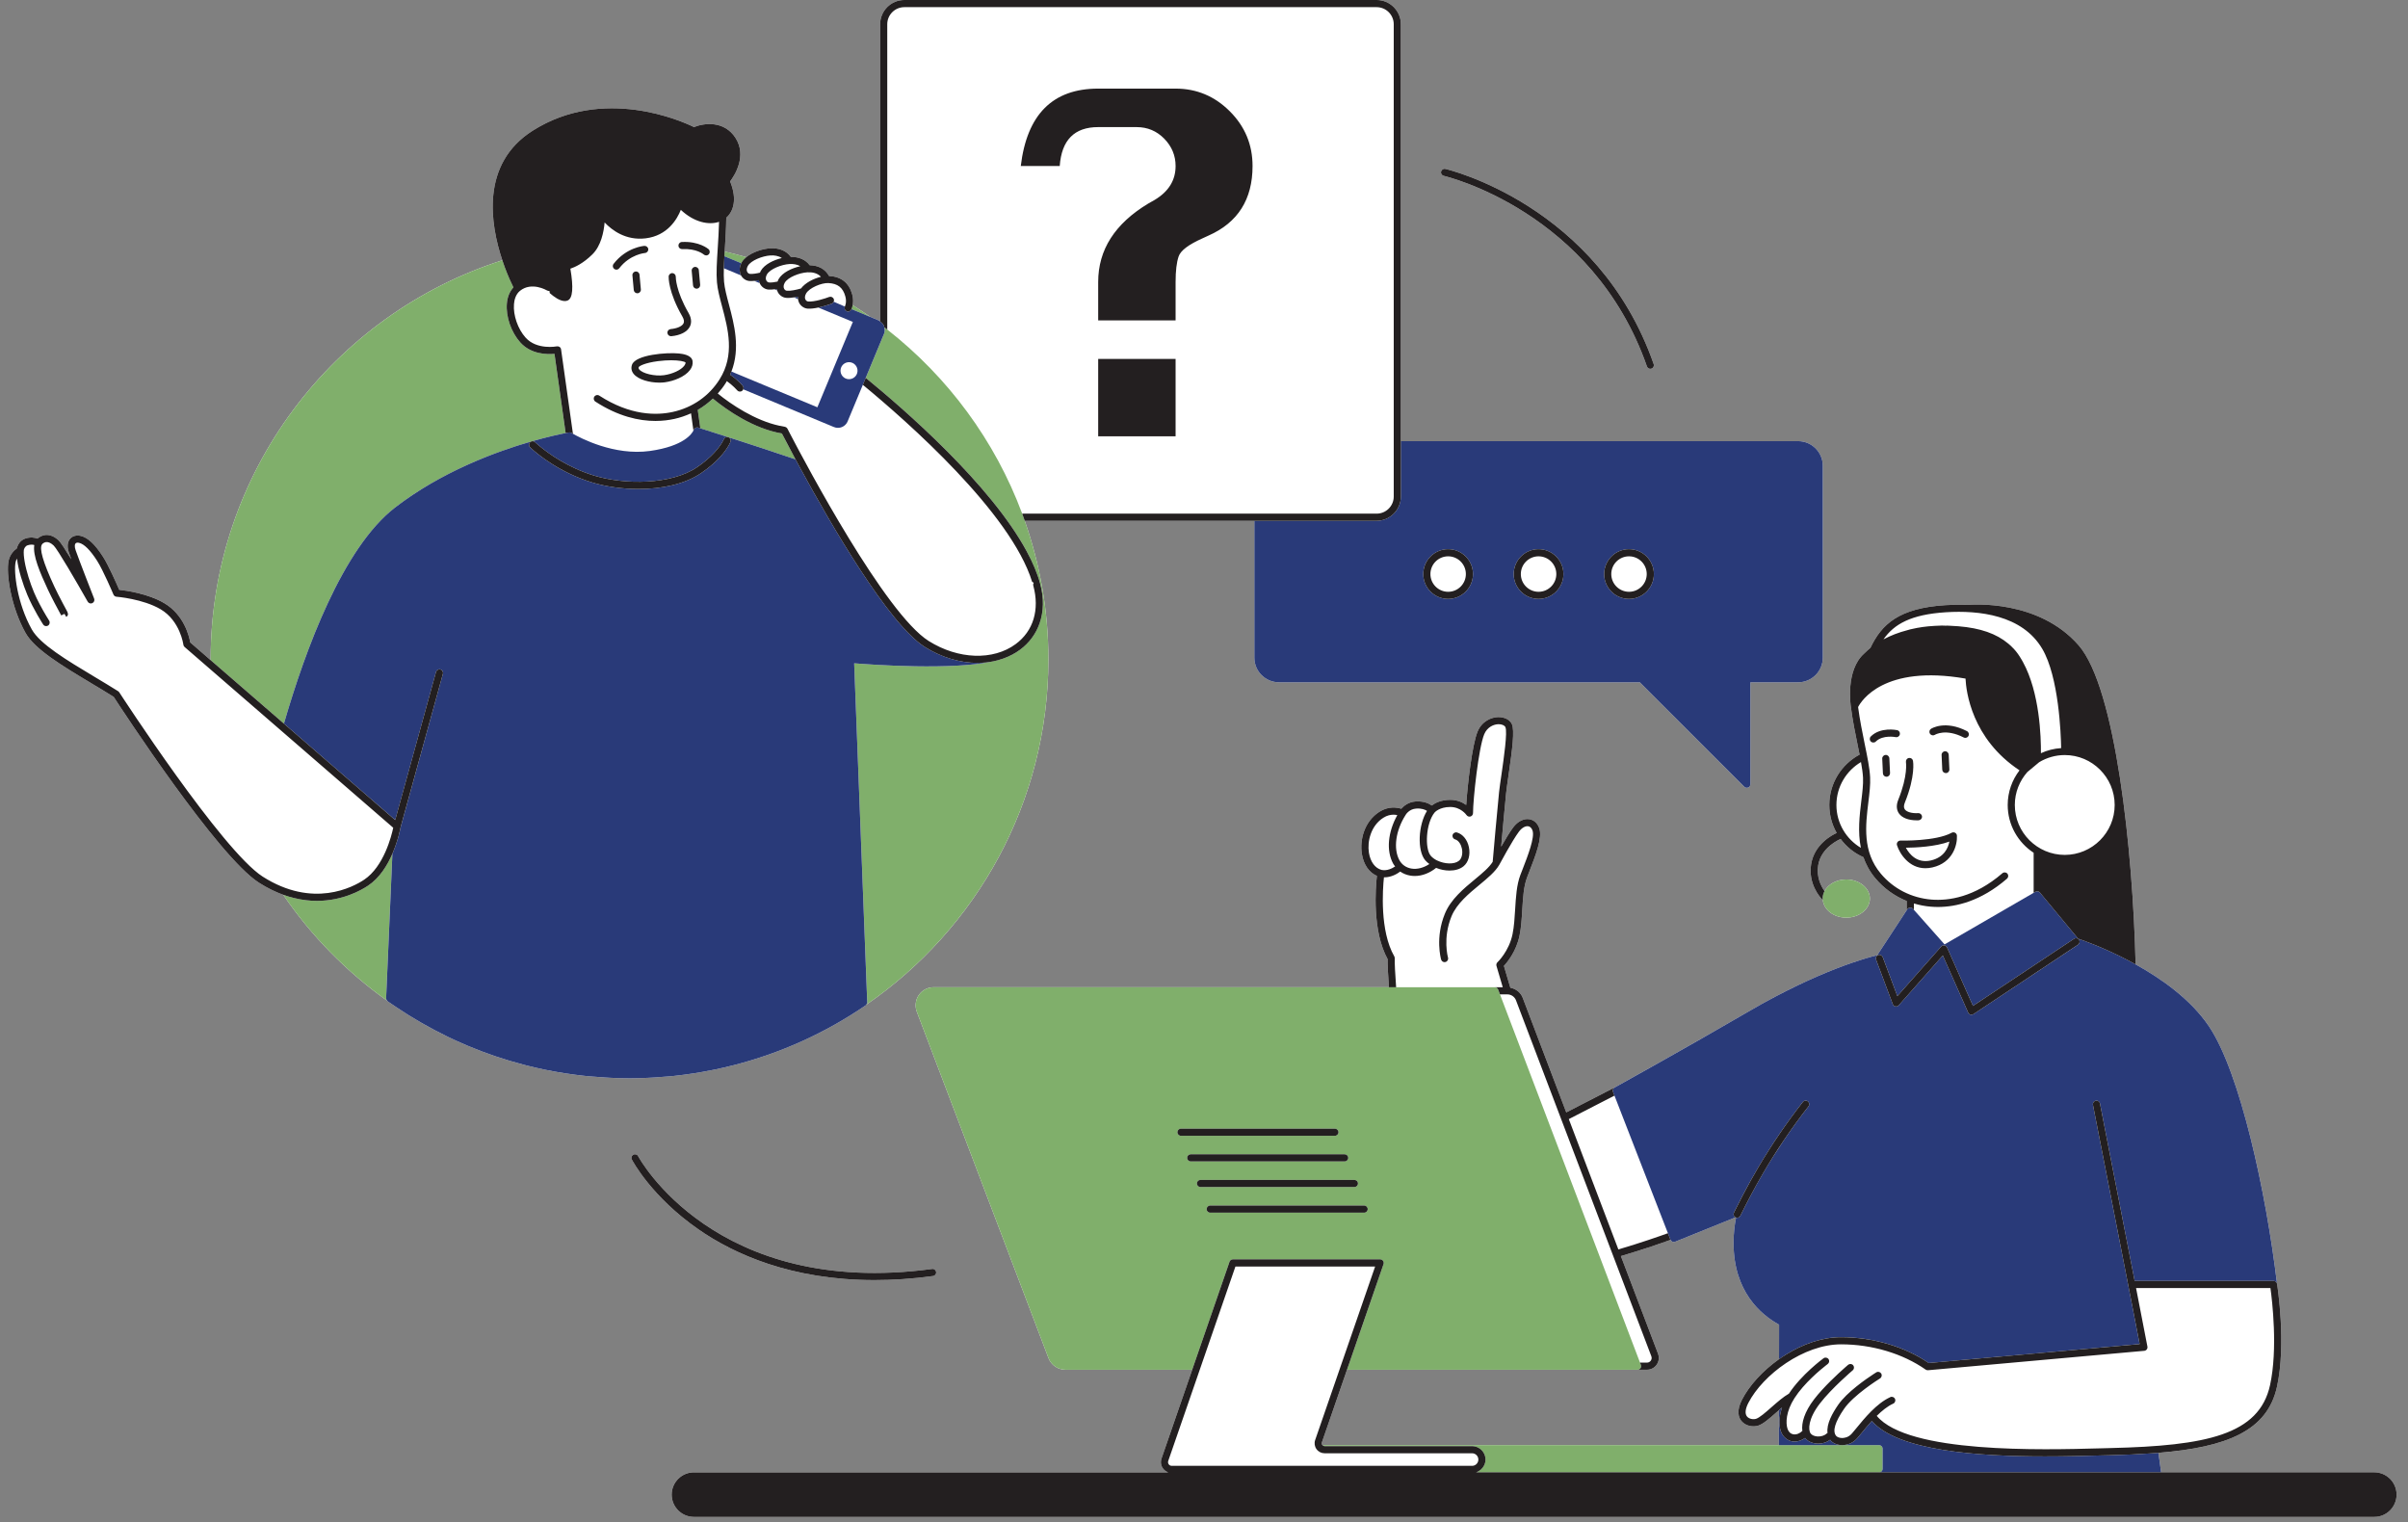 <svg xmlns="http://www.w3.org/2000/svg" xmlns:xlink="http://www.w3.org/1999/xlink" width="435" zoomAndPan="magnify" viewBox="0 0 326.25 206.25" height="275" preserveAspectRatio="xMidYMid meet" version="1.2"><rect x="0" y="0" width="326.25" height="206.25" fill="#808080" stroke="none"/><defs><clipPath id="857f2dabbe"><path d="M 1 0 L 324.996 0 L 324.996 205.504 L 1 205.504 Z M 1 0 "/></clipPath><clipPath id="89ff823d4d"><path d="M 1 0 L 324.996 0 L 324.996 205.504 L 1 205.504 Z M 1 0 "/></clipPath></defs><g id="79320bfea5"><g clip-rule="nonzero" clip-path="url(#857f2dabbe)"><path style=" stroke:none;fill-rule:nonzero;fill:#ffffff;fill-opacity:1;" d="M 321.684 199.461 L 292.801 199.461 L 292.438 196.82 C 301.625 196.066 307.188 193.898 308.504 187.844 C 309.773 182.035 308.562 174.266 308.512 173.938 C 307.023 161.508 303.5 145.293 299.281 139.035 C 296.84 135.414 292.902 132.617 289.344 130.645 C 288.98 115.156 286.629 93.168 281.637 87.434 C 276.191 81.172 267.156 81.895 266.551 81.949 C 265.535 81.902 264.539 81.922 263.609 81.98 C 257.262 82.375 254.93 84.578 253.414 87.773 C 253.137 88 252.867 88.234 252.625 88.484 C 252.625 88.484 252.621 88.488 252.617 88.488 C 252.613 88.492 252.609 88.496 252.605 88.5 C 252.598 88.508 252.59 88.516 252.582 88.523 C 252.578 88.527 252.574 88.531 252.57 88.535 C 250.012 90.801 250.738 95.582 250.77 95.785 C 251.004 97.617 251.367 99.395 251.691 100.965 C 251.781 101.402 251.867 101.824 251.949 102.23 C 249.508 103.531 247.844 106.102 247.844 109.055 C 247.844 110.43 248.211 111.723 248.844 112.844 C 248.277 113.098 245.836 114.344 245.391 117.062 C 244.961 119.672 246.5 121.48 246.973 121.961 C 247.121 123.277 248.477 124.316 250.141 124.316 C 251.906 124.316 253.344 123.156 253.344 121.73 C 253.344 120.305 251.906 119.145 250.141 119.145 C 248.82 119.145 247.688 119.797 247.199 120.719 C 246.703 120.016 246.086 118.785 246.344 117.219 C 246.746 114.75 249.297 113.699 249.32 113.688 C 249.344 113.68 249.355 113.664 249.375 113.652 C 250.172 114.723 251.234 115.582 252.465 116.125 C 252.809 117.109 253.316 118.07 254.082 118.98 C 255.242 120.359 256.699 121.402 258.34 122.062 L 258.34 123.297 L 254.336 129.41 C 253.113 129.699 246.547 131.414 236.984 136.984 C 228.18 142.109 218.852 147.273 218.758 147.324 L 218.758 147.328 L 212.207 150.699 L 206.305 135.176 C 206.027 134.449 205.379 133.949 204.629 133.805 L 203.758 130.848 C 204.254 130.32 205.441 128.867 205.879 126.734 C 206.102 125.637 206.176 124.418 206.246 123.238 C 206.344 121.613 206.438 120.074 206.891 118.879 L 207.195 118.098 C 208.074 115.836 208.98 113.492 208.559 112.227 C 208.332 111.539 207.84 111.086 207.215 110.984 C 206.445 110.863 205.629 111.273 205.016 112.09 C 204.562 112.695 203.93 113.75 203.387 114.699 C 203.594 112.363 203.91 108.867 204.066 107.418 C 204.129 106.812 204.254 105.965 204.391 105.023 C 204.898 101.5 205.227 98.945 204.84 98.102 C 204.559 97.496 203.852 97.145 203.004 97.141 C 202.078 97.16 200.785 97.684 200.195 99.098 C 199.449 100.891 198.82 106.379 198.652 109.051 C 198.152 108.691 197.43 108.355 196.492 108.355 C 195.227 108.355 194.414 108.797 193.984 109.125 C 193.586 108.84 192.879 108.504 191.789 108.578 C 190.809 108.648 190.18 109.191 189.863 109.562 C 189.277 109.383 188.125 109.191 186.918 109.957 C 184.836 111.273 184.211 113.773 184.512 115.672 C 184.742 117.121 185.492 118.207 186.551 118.652 C 186.371 120.242 185.895 126.105 188 129.922 C 187.988 130.652 188.055 131.996 188.18 133.742 L 126.508 133.742 C 125.703 133.742 124.945 134.141 124.488 134.801 C 124.031 135.469 123.93 136.312 124.215 137.066 L 142.055 183.98 C 142.414 184.926 143.336 185.562 144.348 185.562 L 161.527 185.562 L 157.367 197.598 C 157.211 198.043 157.281 198.543 157.559 198.93 C 157.738 199.184 157.992 199.359 158.277 199.457 L 94.023 199.457 C 92.355 199.457 91.004 200.809 91.004 202.477 C 91.004 204.145 92.355 205.496 94.023 205.496 L 321.684 205.496 C 323.352 205.496 324.703 204.145 324.703 202.477 C 324.703 200.812 323.352 199.461 321.684 199.461 Z M 223.145 185.562 C 223.672 185.562 224.164 185.305 224.461 184.871 C 224.762 184.438 224.828 183.887 224.641 183.395 L 219.609 170.168 C 222.707 169.254 225.266 168.355 226.336 167.965 C 226.387 168.078 226.473 168.168 226.586 168.215 C 226.703 168.27 226.836 168.27 226.957 168.223 L 235.129 164.922 C 235.133 164.926 235.137 164.93 235.141 164.93 C 235.164 164.941 235.188 164.941 235.211 164.945 C 234.996 166.012 234.871 167.152 234.871 168.375 C 234.871 174.941 238.52 178.07 241.047 179.461 L 241.035 184.133 C 238.816 185.703 237.008 187.695 236.016 189.621 C 235.23 191.145 235.551 192.039 235.961 192.523 C 236.535 193.207 237.527 193.348 238.211 193.133 C 238.887 192.922 239.711 192.195 240.664 191.355 C 240.781 191.25 240.902 191.145 241.02 191.043 L 241.012 195.773 L 179.328 195.773 C 179.285 195.773 179.246 195.789 179.203 195.797 C 179.184 195.781 179.164 195.773 179.148 195.75 C 179.074 195.648 179.059 195.523 179.098 195.406 L 182.5 185.562 Z M 87.914 146.016 C 87.043 146.055 86.168 146.082 85.293 146.082 C 84.406 146.082 83.527 146.055 82.652 146.016 C 82.402 146.004 82.152 145.984 81.906 145.973 C 81.242 145.934 80.582 145.883 79.922 145.82 C 79.691 145.797 79.461 145.777 79.23 145.754 C 77.457 145.566 75.699 145.297 73.961 144.941 C 73.863 144.922 73.766 144.898 73.668 144.879 C 72.875 144.715 72.09 144.531 71.309 144.332 C 71.195 144.305 71.086 144.277 70.973 144.25 C 68.344 143.562 65.773 142.691 63.27 141.633 C 63.23 141.617 63.195 141.602 63.156 141.586 C 62.355 141.242 61.559 140.883 60.77 140.504 C 60.738 140.488 60.707 140.473 60.672 140.457 C 58.266 139.293 55.93 137.949 53.68 136.438 C 53.609 136.387 53.535 136.34 53.465 136.289 C 53.148 136.074 52.828 135.867 52.516 135.645 C 52.488 135.625 52.477 135.594 52.453 135.57 C 46.957 131.656 42.18 126.797 38.375 121.215 C 37.316 120.832 36.215 120.301 35.078 119.578 C 29.52 116.027 16.523 96.125 15.402 94.406 C 14.395 93.77 13.348 93.145 12.316 92.527 C 8.406 90.184 4.715 87.969 3.465 85.746 C 1.484 82.219 0.793 77.656 1.172 75.938 C 1.367 75.055 1.953 74.531 2.277 74.301 C 2.391 73.828 2.719 73.188 3.445 72.953 C 4.148 72.719 4.727 72.832 5.082 72.965 C 5.312 72.762 5.672 72.527 6.152 72.477 C 6.75 72.418 7.352 72.66 7.934 73.199 C 8.223 73.473 8.902 74.52 9.668 75.777 C 9.523 75.395 9.406 75.074 9.332 74.852 C 8.969 73.797 9.293 73.219 9.52 72.969 C 9.852 72.602 10.363 72.465 10.93 72.598 C 11.902 72.824 12.871 73.73 13.973 75.449 C 14.707 76.59 15.797 79.078 16.152 79.902 C 17.09 80.004 20.051 80.41 22.242 81.699 C 24.957 83.297 25.641 86.246 25.773 87.031 L 28.543 89.43 C 28.543 89.395 28.543 89.363 28.543 89.328 C 28.543 64.043 45.168 42.574 68.059 35.262 C 66.422 30.375 65.09 22.195 72.172 17.703 C 81.746 11.633 92.395 16.414 94.027 17.211 C 95.43 16.652 98.133 16.324 99.648 18.676 C 101.23 21.125 99.527 23.773 98.926 24.578 C 99.918 27.016 99.359 28.66 98.398 29.5 C 98.379 30.977 98.289 32.414 98.207 33.707 C 98.199 33.836 98.191 33.949 98.184 34.074 C 99.172 34.305 100.145 34.559 101.109 34.84 C 102.008 34.102 103.41 33.695 104.34 33.641 C 105.582 33.566 106.562 33.984 107.148 34.801 C 108.262 34.789 109.148 35.184 109.703 35.93 C 110.902 35.953 111.82 36.465 112.324 37.387 C 113.977 37.477 115.035 38.32 115.465 39.895 C 115.625 40.48 115.602 40.98 115.527 41.34 C 116.332 41.848 117.121 42.375 117.898 42.922 L 119.008 43.383 C 119.098 43.422 119.168 43.488 119.246 43.543 L 119.246 3.285 C 119.246 1.473 120.719 0 122.531 0 L 186.512 0 C 188.324 0 189.801 1.473 189.801 3.285 L 189.801 59.766 L 243.629 59.766 C 245.465 59.766 246.961 61.262 246.961 63.098 L 246.961 89.102 C 246.961 90.938 245.465 92.434 243.629 92.434 L 237.152 92.434 L 237.152 106.242 C 237.152 106.438 237.035 106.613 236.855 106.691 C 236.797 106.715 236.734 106.727 236.672 106.727 C 236.543 106.727 236.422 106.676 236.328 106.586 L 222.18 92.434 L 173.285 92.434 C 171.445 92.434 169.953 90.938 169.953 89.102 L 169.953 70.555 L 138.836 70.555 C 140.906 76.434 142.043 82.75 142.043 89.332 C 142.043 108.73 132.254 125.883 117.355 136.121 C 117.332 136.148 117.32 136.18 117.289 136.199 C 111.824 139.938 105.82 142.648 99.508 144.277 C 99.457 144.289 99.402 144.305 99.352 144.316 C 98.559 144.52 97.762 144.703 96.957 144.871 C 96.816 144.898 96.672 144.93 96.527 144.961 C 94.805 145.305 93.059 145.574 91.301 145.762 C 91.09 145.781 90.879 145.801 90.668 145.82 C 90 145.883 89.324 145.934 88.648 145.973 C 88.402 145.988 88.16 146.004 87.914 146.016 Z M 94.629 166.543 C 88.285 162.133 85.711 157.285 85.605 157.082 C 85.48 156.844 85.574 156.555 85.809 156.43 C 86.047 156.309 86.34 156.398 86.461 156.633 C 86.562 156.828 96.891 175.867 126.289 171.91 C 126.559 171.863 126.797 172.062 126.832 172.324 C 126.867 172.59 126.684 172.836 126.418 172.867 C 123.598 173.25 120.953 173.418 118.48 173.418 C 107.172 173.418 99.414 169.867 94.629 166.543 Z M 195.246 23.25 C 195.305 22.988 195.562 22.82 195.824 22.883 C 196.031 22.93 216.504 27.723 224.051 49.324 C 224.137 49.574 224.004 49.852 223.754 49.938 C 223.699 49.957 223.645 49.965 223.594 49.965 C 223.395 49.965 223.207 49.84 223.137 49.641 C 215.77 28.562 195.812 23.871 195.613 23.824 C 195.352 23.766 195.188 23.508 195.246 23.25 Z M 195.246 23.25 "/></g><path style=" stroke:none;fill-rule:nonzero;fill:#80af6b;fill-opacity:1;" d="M 100.352 35.629 L 98.145 34.711 C 98.156 34.504 98.172 34.289 98.184 34.074 C 99.168 34.305 100.145 34.559 101.109 34.84 C 100.855 35.047 100.637 35.277 100.488 35.539 C 100.465 35.578 100.457 35.617 100.438 35.652 C 100.434 35.656 100.434 35.66 100.434 35.664 Z M 53.16 115.668 C 52.48 117.234 51.438 118.938 49.871 119.98 C 48.895 120.633 46.375 122.043 42.93 122.043 C 41.98 122.043 40.957 121.93 39.879 121.668 C 39.391 121.551 38.887 121.402 38.375 121.219 C 42.176 126.797 46.957 131.656 52.453 135.57 C 52.363 135.477 52.305 135.359 52.312 135.23 L 52.352 134.312 Z M 70.488 46.383 C 69.258 45.008 68.531 42.898 68.672 41.129 C 68.746 40.219 69.059 39.477 69.562 38.934 C 69.328 38.461 68.863 37.488 68.379 36.176 C 68.27 35.887 68.164 35.578 68.059 35.262 C 45.168 42.578 28.539 64.043 28.539 89.332 C 28.539 89.363 28.543 89.398 28.543 89.43 L 29.531 90.289 L 38.469 98.031 C 41.387 87.949 46.445 74.234 53.512 68.77 C 59.785 63.918 67.141 61.203 71.953 59.816 C 71.988 59.801 72.027 59.793 72.066 59.785 C 74.246 59.16 75.883 58.816 76.637 58.668 L 75.125 47.938 C 74.141 48.031 71.949 48.016 70.488 46.383 Z M 96.582 53.996 C 95.961 54.582 95.277 55.102 94.535 55.527 L 94.883 58.023 C 96.258 58.453 102.367 60.387 107.781 62.23 C 106.848 60.488 106.191 59.223 105.934 58.723 C 102.125 58.082 98.508 55.582 96.582 53.996 Z M 142.043 89.332 C 142.043 82.75 140.902 76.434 138.836 70.555 C 138.723 70.23 138.613 69.906 138.492 69.586 C 134.801 59.668 128.406 51.062 120.211 44.645 C 120.074 44.539 119.941 44.43 119.805 44.324 C 119.887 44.625 119.891 44.941 119.77 45.234 L 119.68 45.453 L 117.293 51.188 C 122.559 55.488 134.227 65.629 139.117 74.707 C 139.922 76.203 140.555 77.668 140.934 79.074 C 141.457 81.023 141.406 82.852 140.848 84.445 C 140.355 85.855 139.473 87.082 138.191 88.031 C 137.523 88.52 136.785 88.902 136 89.191 C 135.992 89.195 135.984 89.199 135.977 89.203 C 135.926 89.223 135.871 89.238 135.82 89.254 C 135.422 89.391 135.012 89.504 134.59 89.586 C 128.992 90.824 118.301 90.066 115.727 89.859 L 117.465 134.859 L 117.5 135.781 C 117.504 135.91 117.445 136.027 117.355 136.121 C 132.25 125.883 142.043 108.73 142.043 89.332 Z M 115.527 41.34 C 115.477 41.598 115.41 41.777 115.367 41.871 L 117.898 42.926 C 117.121 42.379 116.332 41.848 115.527 41.34 Z M 250.141 124.316 C 251.906 124.316 253.34 123.156 253.34 121.73 C 253.34 120.305 251.906 119.145 250.141 119.145 C 248.82 119.145 247.688 119.797 247.199 120.719 C 247.035 121.031 246.941 121.371 246.941 121.73 C 246.941 121.809 246.961 121.883 246.973 121.961 C 247.117 123.277 248.477 124.316 250.141 124.316 Z M 254.582 195.773 L 179.328 195.773 C 179.285 195.773 179.246 195.789 179.203 195.801 C 179.273 195.867 179.359 195.914 179.461 195.914 L 199.445 195.914 C 200.082 195.914 200.641 196.242 200.965 196.742 C 201.152 197.027 201.266 197.367 201.266 197.73 C 201.266 198.012 201.195 198.273 201.082 198.512 C 200.863 198.965 200.465 199.309 199.98 199.461 L 254.688 199.461 C 254.902 199.41 255.066 199.227 255.066 198.996 L 255.066 196.258 C 255.066 195.988 254.852 195.773 254.582 195.773 Z M 186.992 170.609 L 167.039 170.609 C 166.832 170.609 166.648 170.742 166.582 170.938 L 161.859 184.598 L 161.527 185.562 L 144.348 185.562 C 143.336 185.562 142.414 184.93 142.055 183.98 L 124.215 137.07 C 123.93 136.316 124.031 135.469 124.488 134.805 C 124.945 134.141 125.703 133.742 126.508 133.742 L 202.523 133.742 C 202.727 133.742 202.906 133.867 202.977 134.055 L 203.227 134.711 L 222.199 184.598 L 222.316 184.906 C 222.371 185.055 222.352 185.223 222.262 185.355 C 222.172 185.484 222.023 185.562 221.863 185.562 L 182.504 185.562 L 182.836 184.598 L 187.449 171.254 C 187.5 171.105 187.477 170.941 187.387 170.816 C 187.293 170.688 187.148 170.609 186.992 170.609 Z M 180.859 152.902 L 160.004 152.902 C 159.734 152.902 159.52 153.121 159.52 153.387 C 159.52 153.656 159.734 153.871 160.004 153.871 L 180.859 153.871 C 181.129 153.871 181.344 153.656 181.344 153.387 C 181.344 153.121 181.129 152.902 180.859 152.902 Z M 182.18 157.34 C 182.449 157.34 182.664 157.125 182.664 156.859 C 182.664 156.59 182.449 156.375 182.18 156.375 L 161.324 156.375 C 161.055 156.375 160.84 156.59 160.84 156.859 C 160.84 157.125 161.055 157.34 161.324 157.34 Z M 162.645 160.812 L 183.5 160.812 C 183.77 160.812 183.984 160.598 183.984 160.328 C 183.984 160.062 183.77 159.848 183.5 159.848 L 162.645 159.848 C 162.375 159.848 162.16 160.062 162.16 160.328 C 162.16 160.598 162.375 160.812 162.645 160.812 Z M 185.305 163.801 C 185.305 163.535 185.09 163.316 184.82 163.316 L 163.965 163.316 C 163.695 163.316 163.48 163.535 163.48 163.801 C 163.48 164.066 163.695 164.285 163.965 164.285 L 184.82 164.285 C 185.09 164.285 185.305 164.066 185.305 163.801 Z M 185.305 163.801 "/><path style=" stroke:none;fill-rule:nonzero;fill:#293a79;fill-opacity:1;" d="M 236.328 106.586 C 236.418 106.676 236.543 106.727 236.668 106.727 C 236.73 106.727 236.793 106.715 236.855 106.691 C 237.035 106.617 237.152 106.438 237.152 106.242 L 237.152 92.434 L 243.625 92.434 C 245.465 92.434 246.961 90.938 246.961 89.102 L 246.961 63.098 C 246.961 61.258 245.465 59.766 243.625 59.766 L 189.797 59.766 L 189.797 67.27 C 189.797 69.082 188.324 70.555 186.512 70.555 L 169.949 70.555 L 169.949 89.102 C 169.949 90.938 171.445 92.434 173.285 92.434 L 222.176 92.434 Z M 192.832 77.77 C 192.832 75.91 194.344 74.398 196.203 74.398 C 198.059 74.398 199.57 75.91 199.57 77.77 C 199.57 79.625 198.059 81.137 196.203 81.137 C 194.344 81.137 192.832 79.625 192.832 77.77 Z M 205.086 77.77 C 205.086 75.91 206.598 74.398 208.453 74.398 C 210.312 74.398 211.824 75.91 211.824 77.77 C 211.824 79.625 210.312 81.137 208.453 81.137 C 206.598 81.137 205.086 79.625 205.086 77.77 Z M 220.707 81.137 C 218.852 81.137 217.34 79.625 217.34 77.77 C 217.34 75.91 218.852 74.398 220.707 74.398 C 222.566 74.398 224.078 75.91 224.078 77.77 C 224.078 79.625 222.566 81.137 220.707 81.137 Z M 248 195.109 C 248.309 195.5 248.859 195.746 249.473 195.773 L 241.012 195.773 L 241.02 191.043 C 241.164 190.918 241.305 190.801 241.445 190.68 C 240.988 192.012 241.02 193.16 241.281 193.906 C 241.426 194.32 241.676 194.648 241.98 194.887 C 242.223 195.074 242.5 195.215 242.812 195.266 C 242.926 195.285 243.039 195.293 243.152 195.293 C 243.645 195.293 244.141 195.113 244.562 194.805 C 244.566 194.805 244.566 194.805 244.566 194.809 C 244.91 195.242 245.492 195.52 246.168 195.566 C 246.234 195.57 246.301 195.574 246.367 195.574 C 246.973 195.574 247.539 195.379 247.969 195.047 C 247.98 195.066 247.988 195.09 248 195.109 Z M 299.281 139.035 C 296.84 135.414 292.902 132.617 289.344 130.645 C 289.016 130.461 288.688 130.285 288.363 130.117 C 285.043 128.375 282.227 127.391 281.555 127.164 L 276.5 121.059 L 276.387 120.922 C 276.238 120.742 275.977 120.695 275.773 120.812 L 275.531 120.953 L 263.461 127.941 L 259.305 123.258 L 259.184 123.121 C 259.086 123.008 258.934 122.945 258.785 122.961 C 258.637 122.973 258.5 123.051 258.418 123.18 L 258.34 123.297 L 254.336 129.41 C 253.113 129.699 246.547 131.414 236.984 136.984 C 228.18 142.113 218.852 147.277 218.758 147.328 C 218.547 147.445 218.453 147.699 218.543 147.926 L 218.738 148.426 L 225.98 167.066 L 226.324 167.949 C 226.328 167.957 226.332 167.961 226.336 167.965 C 226.387 168.078 226.473 168.168 226.586 168.219 C 226.703 168.27 226.836 168.27 226.957 168.223 L 235.129 164.922 C 234.898 164.801 234.805 164.52 234.918 164.285 C 234.984 164.148 235.055 164.02 235.121 163.883 C 235.445 163.23 235.773 162.582 236.105 161.949 C 236.801 160.621 237.52 159.332 238.266 158.07 C 240.094 154.984 242.078 152.074 244.262 149.289 C 244.43 149.078 244.73 149.043 244.941 149.207 C 245.152 149.371 245.188 149.676 245.023 149.887 C 243.844 151.391 242.727 152.934 241.656 154.52 C 240.703 155.934 239.789 157.375 238.914 158.867 C 238.281 159.945 237.672 161.055 237.078 162.18 C 236.641 163.012 236.207 163.852 235.789 164.711 C 235.703 164.879 235.531 164.98 235.352 164.98 C 235.305 164.98 235.258 164.961 235.211 164.945 C 234.996 166.012 234.871 167.152 234.871 168.375 C 234.871 174.941 238.52 178.07 241.043 179.461 L 241.035 184.133 C 241.352 183.91 241.672 183.695 242.004 183.488 C 244.266 182.09 246.859 181.156 249.43 181.152 C 249.434 181.152 249.438 181.152 249.438 181.152 C 253.754 181.152 258.07 182.426 261.309 184.652 L 289.445 182.125 L 289.891 182.086 L 288.344 174.105 C 288.34 174.105 288.344 174.102 288.344 174.102 L 288.34 174.086 L 283.566 149.68 C 283.516 149.418 283.684 149.164 283.949 149.113 C 284.203 149.055 284.465 149.23 284.516 149.492 L 289.215 173.531 L 308.031 173.531 C 308.27 173.531 308.469 173.703 308.508 173.938 C 307.023 161.508 303.5 145.293 299.281 139.035 Z M 267.371 137.391 C 267.289 137.441 267.195 137.469 267.102 137.469 C 267.059 137.469 267.012 137.465 266.969 137.453 C 266.832 137.41 266.719 137.312 266.66 137.184 L 263.223 129.441 L 257.258 136.188 C 257.145 136.316 256.977 136.379 256.809 136.344 C 256.641 136.312 256.504 136.195 256.445 136.039 L 254.332 130.41 L 254.184 130.008 C 254.09 129.758 254.215 129.48 254.465 129.387 C 254.715 129.289 254.992 129.418 255.086 129.668 L 255.176 129.898 L 257.066 134.945 L 262.715 128.559 L 262.996 128.238 C 263.105 128.117 263.273 128.055 263.434 128.082 C 263.594 128.105 263.734 128.211 263.801 128.363 L 263.977 128.758 L 267.312 136.27 L 280.559 127.477 L 281.008 127.18 C 281.227 127.035 281.527 127.09 281.676 127.316 C 281.824 127.535 281.766 127.836 281.539 127.984 L 281.344 128.117 Z M 292.438 196.82 L 292.801 199.461 L 254.688 199.461 C 254.902 199.41 255.066 199.227 255.066 198.996 L 255.066 196.258 C 255.066 195.988 254.852 195.773 254.582 195.773 L 249.668 195.773 C 250.41 195.754 251.117 195.426 251.621 194.852 C 251.797 194.656 252.004 194.398 252.246 194.105 C 252.637 193.629 253.098 193.062 253.609 192.504 C 257.156 196.59 268.176 197.305 277.059 197.305 C 279.875 197.305 282.477 197.234 284.551 197.176 L 285.992 197.141 C 287.941 197.094 289.758 197.012 291.473 196.891 C 291.797 196.871 292.121 196.848 292.438 196.82 Z M 105.301 39.348 L 104.93 39.191 C 105.031 39.18 105.133 39.168 105.234 39.148 C 105.25 39.219 105.277 39.281 105.301 39.348 Z M 100.398 37.309 L 98.07 36.34 C 98.074 36.145 98.082 35.941 98.094 35.738 C 98.105 35.406 98.125 35.066 98.145 34.711 L 100.352 35.629 L 100.434 35.664 C 100.273 35.98 100.207 36.309 100.219 36.621 C 100.23 36.852 100.277 37.078 100.383 37.285 C 100.387 37.293 100.395 37.301 100.398 37.309 Z M 108.117 40.52 L 107.566 40.289 C 107.742 40.262 107.922 40.227 108.094 40.188 C 108.09 40.301 108.102 40.41 108.117 40.52 Z M 102.938 38.363 L 102.184 38.051 C 102.391 38.031 102.602 38 102.816 37.961 C 102.836 38.102 102.879 38.234 102.938 38.363 Z M 99.098 50.336 C 99.043 50.477 98.984 50.617 98.922 50.758 C 99.145 50.906 99.355 51.062 99.547 51.219 C 100.176 51.73 100.586 52.211 100.621 52.254 C 100.742 52.395 100.762 52.582 100.699 52.742 L 112.988 57.855 C 113.164 57.93 113.348 57.961 113.531 57.961 C 114.086 57.961 114.613 57.633 114.84 57.09 L 116.902 52.133 L 117.293 51.188 L 119.676 45.453 L 119.77 45.234 C 119.891 44.941 119.887 44.629 119.805 44.324 C 119.789 44.27 119.793 44.207 119.77 44.152 C 119.664 43.895 119.469 43.699 119.246 43.547 C 119.164 43.492 119.098 43.422 119.004 43.387 L 117.898 42.926 L 115.363 41.871 C 115.348 41.914 115.332 41.945 115.328 41.949 C 115.242 42.113 115.074 42.203 114.902 42.203 C 114.824 42.203 114.746 42.184 114.672 42.145 C 114.453 42.023 114.367 41.758 114.465 41.531 L 112.957 40.875 C 112.906 40.992 112.812 41.086 112.688 41.137 C 112.652 41.148 112.285 41.285 111.785 41.43 C 111.512 41.512 111.199 41.594 110.875 41.664 L 115.551 43.609 L 110.742 55.176 Z M 114.871 49.074 C 115.5 48.988 116.082 49.426 116.172 50.059 C 116.262 50.688 115.82 51.273 115.188 51.359 C 114.559 51.449 113.977 51.008 113.887 50.375 C 113.801 49.746 114.238 49.164 114.871 49.074 Z M 132.449 89.801 C 133.18 89.801 133.898 89.727 134.59 89.59 C 128.992 90.824 118.301 90.066 115.727 89.859 L 117.461 134.859 L 117.5 135.781 C 117.504 135.914 117.445 136.027 117.355 136.121 C 117.332 136.148 117.316 136.18 117.289 136.199 C 111.824 139.938 105.82 142.648 99.508 144.277 C 99.457 144.289 99.402 144.301 99.348 144.316 C 98.555 144.52 97.758 144.699 96.957 144.871 C 96.812 144.898 96.672 144.93 96.527 144.957 C 94.801 145.305 93.059 145.574 91.297 145.762 C 91.09 145.781 90.879 145.801 90.668 145.82 C 89.996 145.883 89.324 145.934 88.648 145.973 C 88.402 145.988 88.16 146.004 87.914 146.012 C 87.043 146.055 86.168 146.082 85.293 146.082 C 84.41 146.082 83.527 146.055 82.652 146.012 C 82.402 146 82.156 145.984 81.906 145.969 C 81.242 145.93 80.582 145.879 79.922 145.82 C 79.691 145.797 79.461 145.777 79.23 145.754 C 77.457 145.562 75.699 145.293 73.965 144.941 C 73.863 144.922 73.766 144.898 73.668 144.879 C 72.879 144.715 72.09 144.531 71.309 144.332 C 71.199 144.305 71.086 144.277 70.973 144.246 C 68.348 143.562 65.773 142.691 63.27 141.633 C 63.234 141.617 63.195 141.598 63.16 141.582 C 62.355 141.242 61.559 140.883 60.773 140.504 C 60.738 140.488 60.707 140.473 60.676 140.457 C 58.266 139.289 55.93 137.949 53.68 136.438 C 53.609 136.387 53.539 136.34 53.465 136.289 C 53.148 136.074 52.828 135.863 52.516 135.645 C 52.488 135.625 52.477 135.594 52.453 135.57 C 52.367 135.473 52.309 135.359 52.312 135.227 L 52.355 134.312 L 53.164 115.664 C 53.941 113.875 54.242 112.277 54.277 112.066 L 54.289 112.031 L 60.008 91.285 C 60.078 91.027 59.93 90.762 59.672 90.691 C 59.418 90.621 59.148 90.77 59.078 91.027 L 53.547 111.09 L 39.297 98.75 L 38.469 98.031 C 41.387 87.949 46.445 74.234 53.508 68.77 C 59.785 63.918 67.141 61.203 71.949 59.816 C 71.902 59.84 71.852 59.871 71.812 59.91 C 71.625 60.102 71.629 60.406 71.82 60.594 C 71.836 60.613 71.914 60.684 72.035 60.797 C 72.844 61.527 75.836 64.035 80.25 65.367 C 82.094 65.922 84.297 66.246 86.516 66.246 C 89.613 66.246 92.738 65.617 94.969 64.109 C 97.336 62.508 98.375 60.984 98.766 60.273 C 98.902 60.027 98.961 59.875 98.969 59.852 C 99.062 59.605 98.938 59.328 98.688 59.234 C 98.438 59.141 98.16 59.266 98.062 59.512 C 98.062 59.52 97.984 59.695 97.82 59.969 C 97.426 60.629 96.477 61.922 94.426 63.309 C 90.891 65.699 84.625 65.676 80.527 64.441 C 76.961 63.363 74.324 61.441 73.156 60.48 C 72.738 60.137 72.504 59.91 72.496 59.902 C 72.379 59.789 72.215 59.754 72.066 59.785 C 74.246 59.16 75.883 58.816 76.637 58.668 C 76.922 58.613 77.086 58.586 77.102 58.582 C 77.219 58.566 77.336 58.59 77.438 58.652 C 77.441 58.652 77.516 58.699 77.625 58.762 C 78.578 59.309 83.195 61.77 88.055 61.094 C 92.715 60.441 93.773 58.703 93.949 58.328 C 93.969 58.285 93.98 58.258 93.98 58.254 C 94.062 58 94.34 57.852 94.59 57.93 C 94.602 57.934 94.707 57.965 94.883 58.02 C 96.258 58.453 102.367 60.387 107.781 62.23 C 107.992 62.625 108.223 63.047 108.461 63.484 C 112.531 70.973 120.379 84.547 125.312 87.652 C 126.434 88.359 127.613 88.891 128.805 89.246 C 130.023 89.617 131.254 89.801 132.449 89.801 Z M 135.82 89.254 C 135.879 89.234 135.941 89.215 136 89.191 C 135.992 89.195 135.984 89.199 135.977 89.203 C 135.926 89.223 135.871 89.238 135.82 89.254 Z M 135.82 89.254 "/><g clip-rule="nonzero" clip-path="url(#89ff823d4d)"><path style=" stroke:none;fill-rule:nonzero;fill:#231f20;fill-opacity:1;" d="M 195.246 23.25 C 195.305 22.988 195.562 22.82 195.824 22.883 C 196.031 22.93 216.504 27.723 224.051 49.324 C 224.137 49.574 224.004 49.852 223.754 49.938 C 223.699 49.957 223.645 49.965 223.594 49.965 C 223.395 49.965 223.207 49.84 223.137 49.641 C 215.77 28.562 195.812 23.871 195.613 23.824 C 195.352 23.766 195.188 23.508 195.246 23.25 Z M 257.016 114.508 C 256.969 114.359 256.996 114.195 257.09 114.07 C 257.184 113.941 257.328 113.879 257.488 113.875 C 257.535 113.879 262.281 113.992 264.422 112.816 C 264.566 112.738 264.742 112.738 264.891 112.816 C 265.035 112.898 265.129 113.047 265.137 113.211 C 265.207 114.422 264.602 116.875 261.812 117.512 C 261.48 117.586 261.168 117.621 260.867 117.621 C 258.645 117.625 257.391 115.672 257.016 114.508 Z M 258.219 114.844 C 258.672 115.684 259.707 117 261.598 116.57 C 263.414 116.156 263.953 114.852 264.113 114.012 C 262.223 114.711 259.523 114.832 258.219 114.844 Z M 94.969 64.109 C 97.336 62.508 98.375 60.984 98.766 60.273 C 98.902 60.027 98.961 59.875 98.969 59.855 C 99.062 59.605 98.938 59.328 98.688 59.234 C 98.438 59.141 98.16 59.266 98.062 59.512 C 98.062 59.52 97.984 59.695 97.82 59.969 C 97.426 60.629 96.477 61.922 94.426 63.309 C 90.891 65.699 84.625 65.676 80.527 64.441 C 76.961 63.363 74.324 61.441 73.16 60.48 C 72.738 60.137 72.504 59.914 72.496 59.906 C 72.379 59.789 72.219 59.754 72.066 59.785 C 72.027 59.793 71.988 59.801 71.953 59.816 C 71.902 59.84 71.855 59.871 71.812 59.91 C 71.625 60.102 71.629 60.406 71.82 60.594 C 71.836 60.613 71.914 60.684 72.035 60.797 C 72.844 61.527 75.836 64.035 80.25 65.367 C 82.094 65.922 84.297 66.246 86.516 66.246 C 89.613 66.246 92.738 65.617 94.969 64.109 Z M 263.633 104.734 C 263.641 104.734 263.648 104.734 263.656 104.734 C 263.922 104.723 264.129 104.496 264.113 104.23 L 264.023 102.238 C 264.008 101.973 263.777 101.754 263.516 101.777 C 263.25 101.789 263.043 102.016 263.059 102.285 L 263.148 104.273 C 263.16 104.535 263.375 104.734 263.633 104.734 Z M 235.129 164.922 C 235.133 164.926 235.137 164.93 235.141 164.93 C 235.164 164.941 235.188 164.941 235.211 164.945 C 235.258 164.961 235.305 164.98 235.355 164.98 C 235.531 164.98 235.703 164.879 235.789 164.711 C 236.207 163.852 236.641 163.012 237.078 162.18 C 237.676 161.055 238.285 159.945 238.918 158.867 C 239.789 157.375 240.703 155.934 241.656 154.52 C 242.727 152.934 243.844 151.391 245.023 149.887 C 245.188 149.676 245.152 149.371 244.941 149.207 C 244.734 149.043 244.43 149.078 244.262 149.289 C 242.078 152.074 240.094 154.984 238.266 158.07 C 237.52 159.332 236.801 160.621 236.109 161.949 C 235.773 162.582 235.445 163.23 235.125 163.883 C 235.059 164.02 234.988 164.148 234.922 164.285 C 234.805 164.52 234.898 164.801 235.129 164.922 Z M 87.316 33.309 C 87.219 33.316 84.867 33.5 83.129 35.75 C 82.965 35.965 83.004 36.266 83.215 36.43 C 83.305 36.496 83.406 36.531 83.512 36.531 C 83.656 36.531 83.797 36.465 83.895 36.344 C 85.355 34.449 87.363 34.277 87.383 34.273 C 87.648 34.254 87.852 34.023 87.832 33.758 C 87.812 33.492 87.574 33.301 87.316 33.309 Z M 266.273 99.961 C 266.449 99.961 266.617 99.863 266.703 99.699 C 266.824 99.461 266.73 99.168 266.492 99.047 C 263.547 97.531 261.703 98.684 261.625 98.734 C 261.402 98.879 261.34 99.172 261.48 99.398 C 261.625 99.621 261.922 99.688 262.145 99.551 C 262.207 99.512 263.633 98.664 266.051 99.906 C 266.121 99.945 266.199 99.961 266.273 99.961 Z M 255.477 102.273 C 255.211 102.285 255.004 102.512 255.016 102.777 L 255.109 104.77 C 255.121 105.027 255.336 105.23 255.59 105.23 C 255.598 105.23 255.605 105.23 255.613 105.23 C 255.879 105.219 256.086 104.992 256.074 104.727 L 255.98 102.734 C 255.969 102.469 255.73 102.25 255.477 102.273 Z M 324.703 202.48 C 324.703 204.148 323.352 205.5 321.684 205.5 L 94.023 205.5 C 92.355 205.5 91.004 204.148 91.004 202.48 C 91.004 200.812 92.355 199.461 94.023 199.461 L 158.277 199.461 C 157.992 199.359 157.738 199.184 157.559 198.93 C 157.281 198.547 157.211 198.047 157.367 197.598 L 161.527 185.562 L 161.859 184.598 L 166.582 170.938 C 166.648 170.742 166.832 170.609 167.039 170.609 L 186.992 170.609 C 187.148 170.609 187.293 170.688 187.387 170.812 C 187.477 170.941 187.5 171.105 187.449 171.254 L 182.836 184.598 L 182.5 185.562 L 179.098 195.406 C 179.059 195.523 179.074 195.648 179.148 195.75 C 179.164 195.773 179.184 195.781 179.203 195.797 C 179.273 195.867 179.359 195.914 179.461 195.914 L 199.445 195.914 C 200.082 195.914 200.641 196.242 200.965 196.738 C 201.152 197.027 201.266 197.363 201.266 197.73 C 201.266 198.012 201.195 198.273 201.082 198.512 C 200.863 198.965 200.465 199.309 199.98 199.457 L 321.684 199.457 C 323.352 199.461 324.703 200.812 324.703 202.48 Z M 199.445 198.582 C 199.918 198.582 200.297 198.199 200.297 197.73 C 200.297 197.262 199.918 196.879 199.445 196.879 L 179.461 196.879 C 179.027 196.879 178.613 196.668 178.363 196.312 C 178.109 195.957 178.043 195.5 178.184 195.09 L 186.312 171.578 L 167.383 171.578 L 158.281 197.914 C 158.227 198.07 158.25 198.234 158.344 198.371 C 158.441 198.504 158.59 198.582 158.754 198.582 Z M 256.445 136.039 C 256.504 136.195 256.641 136.312 256.809 136.344 C 256.977 136.379 257.145 136.316 257.258 136.188 L 263.223 129.441 L 266.66 137.184 C 266.719 137.312 266.828 137.41 266.969 137.453 C 267.012 137.465 267.059 137.469 267.102 137.469 C 267.195 137.469 267.289 137.441 267.371 137.391 L 281.344 128.113 L 281.539 127.984 C 281.762 127.836 281.824 127.535 281.676 127.312 C 281.527 127.09 281.227 127.031 281.008 127.176 L 280.559 127.477 L 267.312 136.27 L 263.977 128.758 L 263.801 128.363 C 263.734 128.211 263.594 128.105 263.434 128.082 C 263.273 128.055 263.105 128.117 262.996 128.238 L 262.715 128.559 L 257.066 134.945 L 255.172 129.898 L 255.086 129.668 C 254.992 129.418 254.715 129.289 254.465 129.387 C 254.215 129.48 254.086 129.758 254.184 130.008 L 254.332 130.41 Z M 289.215 173.531 L 308.031 173.531 C 308.27 173.531 308.473 173.703 308.512 173.938 C 308.562 174.266 309.773 182.035 308.504 187.844 C 307.188 193.898 301.625 196.066 292.438 196.82 C 292.121 196.848 291.797 196.867 291.473 196.891 C 289.758 197.012 287.941 197.094 285.996 197.141 L 284.551 197.176 C 282.477 197.234 279.875 197.305 277.059 197.305 C 268.176 197.305 257.156 196.59 253.609 192.504 C 253.098 193.062 252.637 193.629 252.246 194.105 C 252.008 194.398 251.797 194.656 251.621 194.852 C 251.117 195.426 250.41 195.754 249.668 195.773 L 249.473 195.773 C 248.859 195.746 248.309 195.5 248 195.109 C 247.988 195.09 247.98 195.07 247.965 195.047 C 247.539 195.379 246.973 195.574 246.363 195.574 C 246.301 195.574 246.234 195.57 246.164 195.566 C 245.492 195.52 244.906 195.246 244.566 194.809 C 244.562 194.805 244.562 194.805 244.562 194.805 C 244.141 195.113 243.645 195.293 243.152 195.293 C 243.035 195.293 242.922 195.285 242.812 195.266 C 242.5 195.215 242.223 195.078 241.98 194.887 C 241.672 194.648 241.426 194.32 241.281 193.906 C 241.02 193.16 240.988 192.012 241.441 190.68 C 241.301 190.801 241.164 190.922 241.02 191.043 C 240.902 191.148 240.781 191.254 240.664 191.355 C 239.707 192.195 238.883 192.922 238.211 193.133 C 237.527 193.348 236.535 193.211 235.957 192.527 C 235.551 192.043 235.23 191.145 236.016 189.621 C 237.008 187.695 238.816 185.703 241.035 184.133 C 241.352 183.91 241.672 183.695 242.004 183.492 C 244.266 182.094 246.859 181.156 249.43 181.156 C 249.434 181.156 249.438 181.156 249.438 181.156 C 253.754 181.156 258.07 182.43 261.312 184.652 L 289.445 182.129 L 289.891 182.086 L 288.344 174.105 C 288.344 174.105 288.344 174.105 288.344 174.102 L 288.34 174.09 L 283.566 149.68 C 283.516 149.418 283.688 149.164 283.949 149.113 C 284.203 149.059 284.465 149.23 284.516 149.496 Z M 289.406 174.496 L 290.945 182.43 C 290.969 182.562 290.938 182.703 290.855 182.812 C 290.773 182.922 290.648 182.988 290.512 183 L 261.223 185.629 C 261.102 185.637 260.996 185.609 260.902 185.547 C 257.805 183.371 253.625 182.121 249.441 182.121 C 249.438 182.121 249.434 182.121 249.43 182.121 C 244.371 182.125 238.852 186.23 236.875 190.062 C 236.453 190.883 236.391 191.535 236.699 191.902 C 236.984 192.242 237.551 192.324 237.918 192.211 C 238.398 192.062 239.227 191.332 240.023 190.629 C 240.812 189.938 241.625 189.227 242.375 188.801 C 244.051 186.238 246.934 184.102 247.059 184.012 C 247.27 183.852 247.574 183.898 247.734 184.113 C 247.891 184.328 247.844 184.629 247.629 184.789 C 247.625 184.793 247.535 184.859 247.391 184.973 C 246.668 185.539 244.434 187.371 243.121 189.418 C 241.98 191.199 241.91 192.777 242.191 193.586 C 242.34 194 242.609 194.25 242.973 194.312 C 243.387 194.379 243.852 194.191 244.195 193.848 C 244.047 192.801 244.461 191.281 245.801 189.547 C 247.078 187.891 249.047 186.082 249.934 185.297 C 250.195 185.066 250.363 184.922 250.391 184.898 C 250.598 184.727 250.902 184.75 251.074 184.953 C 251.199 185.102 251.219 185.309 251.141 185.473 C 251.113 185.531 251.074 185.59 251.02 185.637 C 250.988 185.66 248.152 188.078 246.566 190.137 C 244.965 192.211 244.957 193.734 245.328 194.211 C 245.496 194.426 245.836 194.574 246.23 194.602 C 246.715 194.633 247.195 194.484 247.477 194.211 C 247.516 194.176 247.559 194.152 247.605 194.129 C 247.438 192.887 248.289 191.418 249.043 190.32 C 250.215 188.617 252.836 186.809 253.824 186.164 C 254.039 186.023 254.18 185.934 254.207 185.918 C 254.438 185.777 254.734 185.848 254.875 186.074 C 255.016 186.301 254.945 186.602 254.715 186.738 C 254.715 186.742 254.703 186.75 254.695 186.754 C 254.465 186.898 251.113 189.012 249.84 190.867 C 248.617 192.645 248.254 193.871 248.762 194.512 C 248.875 194.652 249.164 194.805 249.555 194.812 C 249.84 194.812 250.418 194.758 250.898 194.211 C 251.066 194.023 251.266 193.773 251.5 193.492 C 252.598 192.148 254.254 190.125 256.078 189.289 C 256.09 189.281 256.098 189.277 256.109 189.27 C 256.348 189.16 256.637 189.27 256.746 189.512 C 256.859 189.754 256.75 190.043 256.508 190.152 C 255.734 190.5 254.977 191.121 254.273 191.812 C 258.516 196.918 276.672 196.426 284.527 196.211 L 285.973 196.172 C 298.836 195.863 306.086 194.414 307.562 187.637 C 308.629 182.746 307.848 176.184 307.613 174.496 Z M 257.281 110.199 C 257.703 110.801 258.574 111.133 259.691 111.133 C 259.773 111.133 259.855 111.129 259.941 111.129 C 260.211 111.113 260.418 110.891 260.406 110.625 C 260.391 110.355 260.164 110.148 259.902 110.16 C 259.02 110.207 258.324 110 258.074 109.645 C 257.918 109.426 257.922 109.113 258.086 108.711 C 259.539 105.125 259.199 103.152 259.184 103.07 C 259.137 102.809 258.887 102.637 258.625 102.684 C 258.363 102.73 258.188 102.98 258.23 103.246 C 258.234 103.262 258.523 105.059 257.188 108.348 C 256.824 109.25 257.039 109.855 257.281 110.199 Z M 118.48 173.418 C 120.953 173.418 123.598 173.25 126.418 172.867 C 126.684 172.832 126.867 172.59 126.832 172.324 C 126.797 172.062 126.559 171.863 126.289 171.91 C 96.891 175.867 86.562 156.828 86.461 156.633 C 86.34 156.398 86.047 156.309 85.809 156.43 C 85.574 156.555 85.48 156.844 85.605 157.082 C 85.711 157.285 88.285 162.137 94.629 166.543 C 99.414 169.867 107.172 173.418 118.48 173.418 Z M 246.973 121.961 C 246.5 121.48 244.961 119.672 245.387 117.062 C 245.832 114.344 248.273 113.098 248.844 112.844 C 248.211 111.723 247.844 110.43 247.844 109.055 C 247.844 106.102 249.508 103.531 251.949 102.23 C 251.867 101.824 251.781 101.402 251.691 100.965 C 251.367 99.395 251.004 97.617 250.77 95.785 C 250.738 95.582 250.012 90.801 252.57 88.535 C 252.574 88.531 252.578 88.527 252.582 88.523 C 252.59 88.516 252.598 88.508 252.605 88.5 C 252.609 88.496 252.613 88.492 252.617 88.488 C 252.617 88.488 252.621 88.484 252.625 88.484 C 252.867 88.234 253.137 88 253.414 87.773 C 254.93 84.578 257.262 82.375 263.609 81.98 C 264.539 81.922 265.535 81.902 266.547 81.949 C 267.156 81.895 276.191 81.172 281.637 87.434 C 286.625 93.168 288.98 115.156 289.344 130.645 C 289.012 130.461 288.684 130.285 288.363 130.117 C 285.043 128.375 282.227 127.391 281.555 127.164 L 276.496 121.059 L 276.387 120.922 C 276.238 120.742 275.977 120.695 275.773 120.812 L 275.531 120.953 L 275.531 115.527 C 273.418 114.145 272.016 111.762 272.016 109.055 C 272.016 107.285 272.617 105.66 273.617 104.359 C 267.125 100.07 266.379 93.633 266.301 91.93 C 255.184 90 252.145 95.012 251.746 95.785 C 251.977 97.539 252.328 99.254 252.637 100.77 C 253 102.539 253.316 104.07 253.375 105.305 C 253.426 106.297 253.289 107.438 253.141 108.641 C 252.754 111.801 252.316 115.379 254.824 118.359 C 256.543 120.406 258.984 121.652 261.703 121.871 C 263.984 122.047 267.5 121.578 271.289 118.305 C 271.488 118.129 271.797 118.152 271.969 118.352 C 272.145 118.555 272.121 118.859 271.922 119.035 C 268.355 122.117 264.988 122.871 262.555 122.871 C 262.227 122.871 261.918 122.855 261.625 122.832 C 260.828 122.77 260.051 122.617 259.305 122.395 L 259.305 123.258 L 259.184 123.121 C 259.082 123.008 258.934 122.945 258.785 122.957 C 258.637 122.969 258.5 123.051 258.418 123.176 L 258.336 123.297 L 258.336 122.062 C 256.699 121.402 255.242 120.359 254.082 118.98 C 253.316 118.07 252.805 117.105 252.465 116.125 C 251.23 115.582 250.172 114.723 249.375 113.652 C 249.355 113.664 249.34 113.68 249.32 113.688 C 249.293 113.699 246.746 114.75 246.34 117.219 C 246.086 118.785 246.699 120.016 247.199 120.719 C 247.035 121.031 246.941 121.371 246.941 121.73 C 246.941 121.809 246.961 121.883 246.973 121.961 Z M 279.746 102.289 C 278.477 102.289 277.293 102.648 276.277 103.258 L 274.68 104.59 C 273.625 105.781 272.98 107.34 272.98 109.055 C 272.98 112.781 276.016 115.816 279.746 115.816 C 283.473 115.816 286.508 112.781 286.508 109.055 C 286.508 105.324 283.473 102.289 279.746 102.289 Z M 255.184 86.617 C 256.156 86.098 257.242 85.676 258.426 85.371 C 258.555 85.332 258.68 85.293 258.809 85.262 C 258.863 85.25 258.918 85.238 258.977 85.227 C 259.957 84.992 260.984 84.852 262.059 84.793 C 262.137 84.789 262.211 84.785 262.289 84.781 C 262.539 84.773 262.781 84.754 263.035 84.75 C 263.078 84.75 263.125 84.75 263.168 84.75 C 263.301 84.75 263.426 84.762 263.559 84.762 C 263.664 84.762 263.766 84.754 263.871 84.758 C 264.027 84.762 264.172 84.777 264.324 84.781 C 264.66 84.797 264.988 84.816 265.305 84.84 C 265.32 84.844 265.34 84.844 265.355 84.844 C 268.309 85.086 270.48 85.84 272.105 87.203 C 272.352 87.406 272.574 87.617 272.777 87.84 C 272.801 87.863 272.828 87.887 272.855 87.91 C 272.855 87.914 272.859 87.918 272.863 87.922 C 272.867 87.926 272.871 87.93 272.875 87.938 C 273.227 88.316 273.555 88.777 273.859 89.301 C 273.887 89.348 273.918 89.398 273.945 89.445 C 273.988 89.527 274.035 89.605 274.082 89.691 C 276.352 93.812 276.535 99.836 276.516 102.039 C 277.359 101.648 278.285 101.41 279.258 101.348 C 279.223 99.398 278.941 91.707 276.695 87.895 C 273.984 83.301 268.121 82.668 263.668 82.941 C 258.895 83.242 256.621 84.555 255.184 86.617 Z M 252.121 114.859 C 251.68 112.676 251.945 110.457 252.18 108.523 C 252.324 107.363 252.457 106.262 252.414 105.355 C 252.383 104.738 252.277 104.027 252.137 103.238 C 250.148 104.418 248.809 106.578 248.809 109.055 C 248.809 111.52 250.141 113.676 252.121 114.859 Z M 224.078 77.77 C 224.078 79.625 222.566 81.137 220.707 81.137 C 218.852 81.137 217.34 79.625 217.34 77.77 C 217.34 75.91 218.852 74.398 220.707 74.398 C 222.566 74.398 224.078 75.91 224.078 77.77 Z M 223.109 77.77 C 223.109 76.441 222.031 75.367 220.707 75.367 C 219.383 75.367 218.305 76.441 218.305 77.77 C 218.305 79.094 219.383 80.172 220.707 80.172 C 222.031 80.172 223.109 79.094 223.109 77.77 Z M 256.836 99.859 C 257.102 99.914 257.352 99.742 257.406 99.484 C 257.457 99.223 257.293 98.965 257.031 98.914 C 256.938 98.895 254.777 98.465 253.469 99.77 C 253.281 99.957 253.281 100.262 253.469 100.453 C 253.562 100.547 253.688 100.594 253.812 100.594 C 253.934 100.594 254.059 100.547 254.152 100.453 C 255.09 99.523 256.816 99.855 256.836 99.859 Z M 192.832 77.77 C 192.832 75.91 194.344 74.398 196.203 74.398 C 198.059 74.398 199.57 75.91 199.57 77.77 C 199.57 79.625 198.059 81.137 196.203 81.137 C 194.344 81.137 192.832 79.625 192.832 77.77 Z M 193.801 77.77 C 193.801 79.094 194.875 80.172 196.203 80.172 C 197.527 80.172 198.605 79.094 198.605 77.77 C 198.605 76.441 197.527 75.367 196.203 75.367 C 194.875 75.367 193.801 76.445 193.801 77.77 Z M 148.789 59.109 L 159.277 59.109 L 159.277 48.621 L 148.789 48.621 Z M 95.676 34.602 C 95.809 34.602 95.945 34.547 96.039 34.438 C 96.215 34.238 96.195 33.93 95.996 33.754 C 95.945 33.711 94.711 32.656 92.375 32.785 C 92.109 32.797 91.906 33.027 91.918 33.293 C 91.934 33.559 92.156 33.758 92.43 33.75 C 94.348 33.641 95.312 34.441 95.359 34.484 C 95.449 34.562 95.562 34.602 95.676 34.602 Z M 86.348 39.73 C 86.363 39.73 86.379 39.73 86.395 39.727 C 86.66 39.703 86.855 39.469 86.828 39.203 L 86.645 37.219 C 86.621 36.953 86.391 36.75 86.121 36.781 C 85.855 36.805 85.66 37.039 85.684 37.305 L 85.867 39.293 C 85.891 39.543 86.102 39.73 86.348 39.73 Z M 119.77 44.152 C 119.793 44.207 119.789 44.27 119.805 44.324 C 119.941 44.43 120.074 44.539 120.211 44.645 L 120.211 3.285 C 120.211 2.008 121.25 0.969 122.531 0.969 L 186.512 0.969 C 187.789 0.969 188.832 2.008 188.832 3.285 L 188.832 67.27 C 188.832 68.547 187.789 69.586 186.512 69.586 L 138.492 69.586 C 138.613 69.906 138.723 70.23 138.836 70.555 L 186.512 70.555 C 188.324 70.555 189.797 69.082 189.797 67.27 L 189.797 3.285 C 189.797 1.473 188.324 0 186.512 0 L 122.531 0 C 120.719 0 119.246 1.473 119.246 3.285 L 119.246 43.547 C 119.469 43.699 119.664 43.895 119.77 44.152 Z M 90.859 44.582 C 90.594 44.609 90.398 44.844 90.426 45.109 C 90.449 45.359 90.66 45.547 90.906 45.547 C 90.922 45.547 90.938 45.547 90.953 45.547 C 92.184 45.43 93.098 44.961 93.457 44.262 C 93.652 43.887 93.781 43.258 93.297 42.414 C 91.527 39.352 91.559 37.539 91.559 37.504 C 91.566 37.238 91.363 37.012 91.098 37 C 90.836 36.988 90.605 37.195 90.594 37.461 C 90.59 37.547 90.523 39.543 92.461 42.898 C 92.676 43.27 92.723 43.582 92.602 43.82 C 92.398 44.207 91.734 44.5 90.859 44.582 Z M 163.965 164.285 L 184.82 164.285 C 185.09 164.285 185.305 164.066 185.305 163.801 C 185.305 163.535 185.09 163.316 184.82 163.316 L 163.965 163.316 C 163.695 163.316 163.48 163.535 163.48 163.801 C 163.48 164.066 163.695 164.285 163.965 164.285 Z M 100.219 36.621 C 100.207 36.309 100.273 35.984 100.434 35.664 C 100.434 35.66 100.438 35.656 100.438 35.652 C 100.457 35.617 100.465 35.578 100.488 35.539 C 100.637 35.277 100.855 35.047 101.109 34.84 C 102.004 34.102 103.41 33.695 104.336 33.641 C 105.582 33.566 106.559 33.984 107.148 34.801 C 108.258 34.789 109.148 35.184 109.703 35.93 C 110.902 35.953 111.82 36.465 112.324 37.387 C 113.977 37.477 115.035 38.32 115.465 39.895 C 115.625 40.48 115.598 40.98 115.527 41.34 C 115.477 41.598 115.41 41.777 115.367 41.871 C 115.348 41.914 115.332 41.945 115.328 41.949 C 115.242 42.113 115.074 42.203 114.902 42.203 C 114.824 42.203 114.746 42.184 114.672 42.145 C 114.453 42.023 114.367 41.758 114.465 41.531 C 114.473 41.516 114.473 41.5 114.48 41.488 C 114.488 41.473 114.75 40.945 114.531 40.152 C 114.207 38.961 113.496 38.406 112.23 38.348 C 111.316 38.301 109.648 38.992 109.215 39.758 C 109.043 40.062 109.012 40.355 109.125 40.578 C 109.203 40.727 109.348 40.832 109.488 40.844 C 110.328 40.918 111.828 40.43 112.34 40.23 C 112.59 40.137 112.867 40.262 112.965 40.512 C 113.012 40.633 113.004 40.762 112.957 40.875 C 112.906 40.992 112.812 41.086 112.688 41.133 C 112.652 41.148 112.285 41.285 111.785 41.43 C 111.512 41.512 111.199 41.594 110.875 41.664 C 110.367 41.773 109.836 41.844 109.402 41.809 C 108.934 41.766 108.5 41.465 108.27 41.027 C 108.188 40.867 108.145 40.695 108.117 40.52 C 108.102 40.41 108.09 40.301 108.094 40.188 C 107.922 40.227 107.742 40.262 107.566 40.289 C 107.195 40.348 106.828 40.379 106.512 40.352 C 106.043 40.309 105.609 40.008 105.379 39.57 C 105.344 39.5 105.328 39.422 105.301 39.348 C 105.277 39.281 105.25 39.219 105.234 39.148 C 105.133 39.168 105.031 39.18 104.93 39.191 C 104.637 39.23 104.352 39.25 104.098 39.227 C 103.629 39.184 103.195 38.887 102.969 38.445 C 102.953 38.422 102.949 38.391 102.938 38.363 C 102.879 38.234 102.84 38.102 102.816 37.961 C 102.602 38 102.391 38.031 102.184 38.051 C 101.949 38.074 101.719 38.086 101.516 38.066 C 101.055 38.023 100.633 37.734 100.398 37.309 C 100.395 37.301 100.387 37.293 100.383 37.285 C 100.277 37.082 100.23 36.855 100.219 36.621 Z M 106.324 38.301 C 106.152 38.605 106.121 38.898 106.238 39.121 C 106.316 39.27 106.457 39.375 106.602 39.387 C 107.117 39.434 107.887 39.262 108.523 39.082 C 109.074 38.336 110.199 37.742 111.227 37.5 C 110.734 36.961 110.008 36.859 109.391 36.891 C 108.285 36.957 106.738 37.574 106.324 38.301 Z M 103.91 37.176 C 103.738 37.484 103.707 37.773 103.824 37.996 C 103.902 38.145 104.043 38.25 104.188 38.266 C 104.504 38.293 104.922 38.238 105.344 38.148 C 105.383 38.039 105.426 37.93 105.484 37.824 C 106.008 36.902 107.312 36.316 108.43 36.062 C 107.98 35.801 107.445 35.742 106.977 35.766 C 105.871 35.832 104.324 36.449 103.91 37.176 Z M 101.238 36.836 C 101.316 36.984 101.461 37.09 101.602 37.102 C 101.973 37.137 102.477 37.055 102.965 36.938 C 103 36.859 103.027 36.777 103.07 36.699 C 103.582 35.801 104.836 35.219 105.93 34.957 C 105.469 34.645 104.891 34.578 104.395 34.605 C 103.289 34.672 101.742 35.289 101.328 36.016 C 101.152 36.324 101.121 36.613 101.238 36.836 Z M 75.125 47.938 L 76.637 58.668 C 76.922 58.613 77.09 58.586 77.102 58.586 C 77.219 58.566 77.336 58.59 77.438 58.652 C 77.441 58.656 77.516 58.699 77.625 58.762 L 76.016 47.328 C 76 47.195 75.926 47.078 75.816 47 C 75.723 46.934 75.605 46.91 75.488 46.922 C 75.473 46.922 75.457 46.918 75.441 46.922 C 75.414 46.926 72.73 47.438 71.211 45.738 C 70.16 44.57 69.516 42.707 69.637 41.207 C 69.68 40.648 69.859 39.879 70.457 39.395 C 72.02 38.137 74.043 39.305 74.129 39.355 C 74.227 39.414 74.336 39.426 74.441 39.41 L 74.484 39.707 C 75.043 40.203 75.844 40.785 76.523 40.785 C 76.66 40.785 76.789 40.762 76.914 40.707 C 77.598 40.414 77.719 38.965 77.277 36.398 C 77.891 36.195 79.016 35.688 80.258 34.461 C 81.434 33.305 81.805 31.418 81.918 30.137 C 82.922 31.199 84.793 32.609 87.465 32.289 C 90.453 31.934 91.75 29.672 92.242 28.43 C 94.043 30.121 96.027 30.52 97.422 30.051 C 97.391 31.309 97.312 32.531 97.242 33.648 C 97.125 35.453 97.027 37.016 97.137 38.246 C 97.223 39.238 97.52 40.348 97.832 41.52 C 98.648 44.594 99.574 48.078 97.504 51.375 C 96.086 53.641 93.836 55.211 91.176 55.801 C 88.941 56.297 85.395 56.316 81.191 53.594 C 80.965 53.449 80.668 53.512 80.523 53.738 C 80.375 53.961 80.441 54.262 80.664 54.406 C 83.781 56.426 86.578 57.027 88.805 57.027 C 89.781 57.027 90.648 56.91 91.387 56.746 C 92.168 56.574 92.914 56.316 93.625 55.992 L 93.949 58.332 C 93.969 58.289 93.98 58.258 93.98 58.258 C 94.062 58 94.34 57.852 94.59 57.93 C 94.602 57.934 94.707 57.969 94.883 58.023 L 94.535 55.531 C 95.277 55.102 95.961 54.586 96.582 53.996 C 98.508 55.586 102.125 58.086 105.934 58.723 C 106.191 59.223 106.848 60.488 107.781 62.234 C 107.992 62.629 108.223 63.047 108.461 63.488 C 112.531 70.973 120.379 84.551 125.312 87.652 C 126.434 88.359 127.613 88.891 128.805 89.25 C 130.023 89.617 131.254 89.805 132.449 89.805 C 133.18 89.805 133.898 89.73 134.59 89.59 C 135.012 89.504 135.422 89.391 135.82 89.254 C 135.879 89.234 135.941 89.215 136 89.191 C 136.785 88.906 137.523 88.523 138.191 88.031 C 139.473 87.086 140.355 85.855 140.848 84.449 C 141.406 82.852 141.457 81.027 140.93 79.078 C 140.555 77.672 139.922 76.203 139.117 74.711 C 134.223 65.629 122.555 55.488 117.293 51.188 L 116.902 52.133 C 122.969 57.137 136.938 69.445 139.84 78.82 L 140.055 78.949 C 139.988 79.062 139.961 79.195 139.996 79.328 C 140.879 82.598 140.008 85.484 137.613 87.254 C 134.555 89.516 129.816 89.344 125.824 86.836 C 119.926 83.121 109.16 62.832 107.051 58.781 C 106.828 58.348 106.699 58.098 106.688 58.074 C 106.68 58.062 106.668 58.055 106.664 58.043 C 106.645 58.016 106.625 57.988 106.602 57.965 C 106.582 57.945 106.559 57.922 106.535 57.906 C 106.512 57.887 106.484 57.875 106.457 57.863 C 106.426 57.848 106.395 57.836 106.363 57.828 C 106.352 57.824 106.34 57.816 106.328 57.816 C 106.09 57.781 105.852 57.73 105.613 57.68 C 102.301 56.973 99.035 54.773 97.246 53.312 C 97.637 52.871 98.004 52.398 98.324 51.891 C 98.379 51.805 98.422 51.715 98.473 51.629 C 99.281 52.191 99.875 52.871 99.887 52.883 C 100.059 53.086 100.363 53.109 100.566 52.938 C 100.578 52.926 100.586 52.91 100.598 52.898 C 100.641 52.852 100.676 52.801 100.695 52.746 C 100.762 52.586 100.742 52.398 100.621 52.258 C 100.586 52.211 100.176 51.73 99.547 51.219 C 99.355 51.062 99.145 50.906 98.922 50.758 C 98.984 50.617 99.043 50.477 99.098 50.336 C 100.324 47.16 99.473 43.938 98.766 41.273 C 98.465 40.141 98.18 39.07 98.098 38.164 C 98.051 37.633 98.051 37.016 98.07 36.34 C 98.074 36.148 98.082 35.941 98.094 35.738 C 98.105 35.406 98.125 35.066 98.145 34.711 C 98.156 34.504 98.172 34.293 98.184 34.074 C 98.191 33.949 98.199 33.836 98.207 33.711 C 98.289 32.414 98.379 30.98 98.398 29.5 C 99.359 28.66 99.918 27.016 98.922 24.578 C 99.527 23.773 101.23 21.129 99.648 18.676 C 98.129 16.324 95.43 16.652 94.023 17.215 C 92.395 16.414 81.746 11.633 72.172 17.703 C 65.086 22.195 66.422 30.375 68.059 35.262 C 68.164 35.578 68.27 35.887 68.379 36.176 C 68.863 37.488 69.328 38.461 69.562 38.934 C 69.059 39.48 68.746 40.223 68.672 41.129 C 68.527 42.898 69.258 45.008 70.488 46.383 C 71.949 48.016 74.141 48.031 75.125 47.938 Z M 159.277 38.195 C 159.277 36.688 159.414 35.535 159.688 34.738 C 159.957 33.945 161.035 33.129 162.922 32.289 L 163.738 31.914 C 167.715 30.156 169.703 27.016 169.703 22.492 C 169.703 19.602 168.676 17.133 166.625 15.082 C 164.574 13.031 162.125 12.004 159.277 12.004 L 148.789 12.004 C 142.633 12.004 139.137 15.5 138.301 22.492 L 143.578 22.492 C 143.828 18.977 145.562 17.219 148.789 17.219 L 154 17.219 C 155.465 17.219 156.711 17.742 157.738 18.785 C 158.762 19.836 159.277 21.07 159.277 22.492 C 159.277 24.418 158.336 25.945 156.449 27.078 L 155.57 27.578 C 151.051 30.301 148.789 33.84 148.789 38.195 L 148.789 43.406 L 159.277 43.406 Z M 91.98 47.887 C 92.41 47.934 93.715 48.066 93.836 48.926 C 93.891 49.336 93.77 49.754 93.477 50.137 C 92.777 51.059 91.262 51.633 90.066 51.793 C 89.836 51.824 89.586 51.836 89.328 51.836 C 88.004 51.836 86.473 51.426 85.852 50.656 C 85.551 50.285 85.473 49.84 85.629 49.41 C 86.121 48.043 90.359 47.719 91.98 47.887 Z M 86.605 50.047 C 87.059 50.609 88.707 50.996 89.938 50.832 C 91.098 50.676 92.262 50.137 92.707 49.551 C 92.828 49.395 92.887 49.242 92.883 49.102 C 92.711 48.957 92.016 48.805 90.938 48.805 C 90.426 48.805 89.82 48.84 89.148 48.926 C 87.379 49.156 86.613 49.582 86.535 49.738 C 86.504 49.832 86.504 49.922 86.605 50.047 Z M 94.152 36.16 C 93.887 36.184 93.691 36.422 93.715 36.688 L 93.898 38.672 C 93.922 38.922 94.133 39.109 94.379 39.109 C 94.395 39.109 94.41 39.109 94.426 39.109 C 94.691 39.082 94.887 38.848 94.863 38.582 L 94.68 36.598 C 94.656 36.332 94.422 36.137 94.152 36.16 Z M 60.008 91.289 L 54.285 112.031 L 54.277 112.066 C 54.238 112.277 53.941 113.875 53.16 115.668 C 52.48 117.234 51.438 118.938 49.871 119.98 C 48.895 120.633 46.375 122.043 42.93 122.043 C 41.98 122.043 40.957 121.93 39.883 121.668 C 39.391 121.551 38.887 121.402 38.375 121.219 C 37.316 120.832 36.215 120.305 35.078 119.578 C 29.52 116.027 16.523 96.129 15.402 94.406 C 14.395 93.773 13.348 93.145 12.316 92.527 C 8.406 90.184 4.715 87.969 3.465 85.75 C 1.484 82.219 0.793 77.656 1.172 75.938 C 1.367 75.055 1.953 74.531 2.277 74.301 C 2.391 73.828 2.719 73.191 3.445 72.953 C 4.148 72.723 4.727 72.832 5.082 72.965 C 5.312 72.762 5.672 72.527 6.152 72.477 C 6.75 72.422 7.352 72.66 7.934 73.199 C 8.223 73.473 8.902 74.523 9.668 75.777 C 9.523 75.395 9.406 75.074 9.332 74.852 C 8.969 73.797 9.293 73.219 9.52 72.969 C 9.852 72.602 10.363 72.469 10.93 72.598 C 11.902 72.824 12.871 73.73 13.973 75.449 C 14.707 76.594 15.797 79.078 16.152 79.902 C 17.09 80.004 20.051 80.414 22.242 81.703 C 24.957 83.297 25.641 86.246 25.773 87.031 L 28.543 89.434 L 29.531 90.289 L 38.469 98.031 L 39.301 98.75 L 53.543 111.09 L 59.074 91.031 C 59.148 90.773 59.418 90.625 59.672 90.691 C 59.926 90.762 60.078 91.031 60.008 91.289 Z M 53.277 112.137 L 25.008 87.648 C 24.918 87.57 24.859 87.457 24.844 87.34 C 24.84 87.309 24.414 84.102 21.754 82.535 C 19.359 81.129 15.816 80.84 15.781 80.84 C 15.602 80.824 15.441 80.711 15.371 80.543 C 15.359 80.512 13.98 77.254 13.156 75.969 C 12.227 74.52 11.402 73.699 10.711 73.539 C 10.609 73.516 10.363 73.477 10.238 73.613 C 10.129 73.734 10.074 74.039 10.246 74.535 C 10.703 75.867 12.734 81.043 12.754 81.094 C 12.848 81.332 12.742 81.598 12.512 81.707 C 12.281 81.816 12.008 81.73 11.883 81.508 C 10.363 78.816 7.773 74.371 7.273 73.906 C 6.906 73.562 6.562 73.406 6.25 73.438 C 6.055 73.461 5.895 73.555 5.777 73.645 C 5.746 73.664 5.727 73.707 5.703 73.738 C 5.281 74.254 5.824 76.156 7.352 79.438 C 7.508 79.773 7.691 80.145 7.879 80.516 C 8.328 81.406 8.809 82.293 9.031 82.703 C 9.168 82.953 9.375 83.332 8.977 83.57 L 8.723 83.145 L 8.703 83.109 L 8.484 82.742 L 8.727 83.16 L 8.293 83.371 L 8.184 83.164 C 7.863 82.578 7.02 81.016 6.492 79.883 C 5.402 77.543 4.418 75.227 4.645 73.836 C 4.543 73.809 4.418 73.781 4.266 73.781 C 4.113 73.781 3.941 73.809 3.746 73.871 C 3.41 73.98 3.281 74.305 3.23 74.496 C 3.184 74.922 3.234 75.473 3.34 76.082 C 3.57 77.395 4.078 78.984 4.602 80.234 C 4.832 80.785 5.105 81.34 5.375 81.852 C 6.02 83.082 6.648 84.062 6.656 84.074 C 6.801 84.301 6.738 84.598 6.516 84.746 C 6.434 84.797 6.34 84.82 6.25 84.82 C 6.094 84.82 5.938 84.746 5.848 84.602 C 5.793 84.52 4.531 82.562 3.711 80.609 C 3.113 79.18 2.48 77.234 2.301 75.672 C 2.223 75.809 2.156 75.965 2.117 76.145 C 1.828 77.453 2.328 81.746 4.309 85.273 C 5.434 87.27 9.016 89.422 12.812 91.695 C 13.883 92.336 14.965 92.984 16.008 93.641 C 16.066 93.68 16.117 93.73 16.156 93.789 C 16.297 94.004 30.086 115.242 35.598 118.762 C 42.406 123.105 47.836 120.18 49.336 119.176 C 52.004 117.398 53.047 113.227 53.277 112.137 Z M 208.453 74.398 C 210.312 74.398 211.824 75.91 211.824 77.77 C 211.824 79.625 210.312 81.137 208.453 81.137 C 206.598 81.137 205.086 79.625 205.086 77.77 C 205.086 75.91 206.598 74.398 208.453 74.398 Z M 208.453 75.367 C 207.129 75.367 206.051 76.445 206.051 77.77 C 206.051 79.094 207.129 80.172 208.453 80.172 C 209.781 80.172 210.859 79.094 210.859 77.77 C 210.859 76.445 209.777 75.367 208.453 75.367 Z M 181.344 153.387 C 181.344 153.121 181.129 152.902 180.859 152.902 L 160.004 152.902 C 159.734 152.902 159.52 153.121 159.52 153.387 C 159.52 153.652 159.734 153.871 160.004 153.871 L 180.859 153.871 C 181.129 153.871 181.344 153.652 181.344 153.387 Z M 162.645 160.812 L 183.5 160.812 C 183.77 160.812 183.984 160.598 183.984 160.328 C 183.984 160.062 183.77 159.848 183.5 159.848 L 162.645 159.848 C 162.375 159.848 162.16 160.062 162.16 160.328 C 162.16 160.598 162.375 160.812 162.645 160.812 Z M 189.859 109.562 C 190.18 109.195 190.809 108.648 191.789 108.578 C 192.879 108.504 193.586 108.84 193.984 109.125 C 194.414 108.797 195.227 108.355 196.492 108.355 C 197.43 108.355 198.152 108.695 198.652 109.051 C 198.82 106.379 199.449 100.891 200.195 99.098 C 200.785 97.684 202.078 97.16 203.004 97.145 C 203.852 97.145 204.559 97.496 204.84 98.102 C 205.227 98.945 204.898 101.504 204.387 105.023 C 204.25 105.965 204.129 106.812 204.062 107.422 C 203.91 108.871 203.594 112.363 203.387 114.699 C 203.93 113.75 204.562 112.695 205.016 112.09 C 205.629 111.273 206.445 110.863 207.215 110.984 C 207.84 111.086 208.332 111.539 208.559 112.227 C 208.98 113.492 208.074 115.836 207.191 118.102 L 206.891 118.879 C 206.438 120.074 206.344 121.613 206.246 123.242 C 206.176 124.418 206.102 125.637 205.879 126.734 C 205.441 128.867 204.254 130.32 203.758 130.852 L 204.629 133.809 C 205.379 133.949 206.027 134.449 206.305 135.176 L 212.207 150.699 L 218.758 147.328 C 218.547 147.445 218.453 147.699 218.543 147.926 L 218.738 148.426 L 212.551 151.609 L 219.266 169.266 C 222.348 168.355 224.898 167.457 225.98 167.066 L 226.324 167.949 C 226.328 167.957 226.332 167.961 226.336 167.965 C 225.266 168.355 222.707 169.254 219.609 170.168 L 224.641 183.395 C 224.824 183.887 224.762 184.438 224.461 184.871 C 224.164 185.305 223.672 185.562 223.145 185.562 L 221.863 185.562 C 222.02 185.562 222.172 185.484 222.262 185.355 C 222.352 185.223 222.371 185.055 222.316 184.906 L 222.195 184.598 L 223.145 184.598 C 223.355 184.598 223.547 184.496 223.664 184.324 C 223.785 184.148 223.809 183.938 223.734 183.738 L 205.398 135.52 C 205.215 135.035 204.746 134.711 204.227 134.711 L 203.227 134.711 L 202.977 134.055 C 202.906 133.867 202.727 133.742 202.523 133.742 L 203.602 133.742 L 202.75 130.852 C 202.699 130.676 202.754 130.484 202.887 130.359 C 202.902 130.344 204.449 128.887 204.93 126.543 C 205.141 125.512 205.211 124.328 205.281 123.184 C 205.379 121.555 205.48 119.871 205.988 118.535 L 206.293 117.75 C 206.996 115.941 207.953 113.469 207.641 112.531 C 207.562 112.293 207.395 111.992 207.059 111.938 C 206.66 111.871 206.176 112.156 205.793 112.668 C 204.891 113.871 203.152 117.121 203.133 117.152 C 203.133 117.156 203.129 117.156 203.129 117.16 C 203.125 117.16 203.125 117.164 203.125 117.168 C 202.594 118.094 201.555 118.953 200.457 119.863 C 199.004 121.062 197.355 122.426 196.656 124.141 C 195.445 127.094 196.176 129.699 196.184 129.727 C 196.258 129.984 196.109 130.25 195.852 130.324 C 195.805 130.34 195.762 130.344 195.719 130.344 C 195.508 130.344 195.316 130.207 195.254 129.996 C 195.219 129.875 194.426 127.035 195.762 123.777 C 196.555 121.836 198.301 120.391 199.84 119.117 C 200.84 118.289 201.773 117.508 202.238 116.754 C 202.32 115.797 202.879 109.422 203.102 107.316 C 203.168 106.703 203.293 105.84 203.434 104.887 C 203.742 102.742 204.262 99.156 203.961 98.508 C 203.848 98.262 203.461 98.102 203.023 98.109 C 202.387 98.121 201.5 98.484 201.09 99.473 C 200.328 101.301 199.574 108.285 199.574 110.148 C 199.574 110.359 199.438 110.551 199.234 110.613 C 199.027 110.672 198.809 110.594 198.691 110.418 C 198.66 110.375 197.918 109.324 196.492 109.324 C 195.016 109.324 194.387 110.047 194.363 110.078 C 193.18 111.535 193.016 114.953 193.836 115.922 C 194.055 116.184 194.359 116.398 194.699 116.57 C 194.707 116.57 194.715 116.574 194.723 116.578 C 195.719 117.062 197.039 117.133 197.676 116.605 C 198.047 116.301 198.207 115.641 198.07 114.969 C 197.965 114.461 197.668 113.867 197.137 113.707 C 196.883 113.633 196.734 113.363 196.812 113.105 C 196.887 112.852 197.152 112.707 197.414 112.781 C 198.199 113.016 198.812 113.777 199.016 114.773 C 199.23 115.82 198.953 116.809 198.293 117.352 C 197.812 117.75 197.125 117.938 196.387 117.938 C 195.785 117.938 195.152 117.812 194.574 117.574 C 193.707 118.273 192.684 118.672 191.688 118.672 C 191.477 118.672 191.273 118.656 191.07 118.621 C 190.562 118.535 190.105 118.348 189.711 118.074 C 189.289 118.387 188.5 118.855 187.555 118.855 C 187.539 118.855 187.523 118.852 187.504 118.852 C 187.336 120.469 186.922 126.098 188.906 129.562 C 188.949 129.641 188.969 129.727 188.969 129.816 C 188.949 130.484 189.016 131.879 189.156 133.746 L 188.18 133.746 C 188.055 132 187.988 130.656 188 129.926 C 185.895 126.105 186.371 120.242 186.551 118.656 C 185.492 118.207 184.742 117.125 184.512 115.676 C 184.211 113.777 184.836 111.273 186.918 109.957 C 188.125 109.195 189.277 109.383 189.859 109.562 Z M 189.594 116.523 C 189.93 117.141 190.508 117.547 191.227 117.668 C 192.016 117.801 192.891 117.562 193.66 117.051 C 193.453 116.895 193.254 116.734 193.098 116.543 C 191.98 115.223 192.152 111.738 193.34 109.852 C 193.074 109.684 192.598 109.484 191.855 109.543 C 190.914 109.609 190.465 110.355 190.449 110.387 C 190.445 110.391 190.441 110.395 190.441 110.398 C 190.438 110.398 190.438 110.402 190.438 110.406 C 189.09 112.508 188.754 114.969 189.594 116.523 Z M 188.809 110.367 C 188.41 110.367 187.93 110.461 187.434 110.777 C 185.734 111.848 185.223 113.988 185.469 115.52 C 185.664 116.754 186.305 117.621 187.188 117.852 C 187.922 118.004 188.617 117.648 189.02 117.379 C 188.926 117.25 188.824 117.129 188.746 116.984 C 187.797 115.234 188.039 112.715 189.316 110.426 C 189.168 110.395 189.004 110.367 188.809 110.367 Z M 161.324 157.34 L 182.18 157.34 C 182.449 157.34 182.664 157.125 182.664 156.859 C 182.664 156.59 182.449 156.375 182.18 156.375 L 161.324 156.375 C 161.055 156.375 160.84 156.59 160.84 156.859 C 160.84 157.125 161.055 157.34 161.324 157.34 Z M 161.324 157.34 "/></g></g></svg>